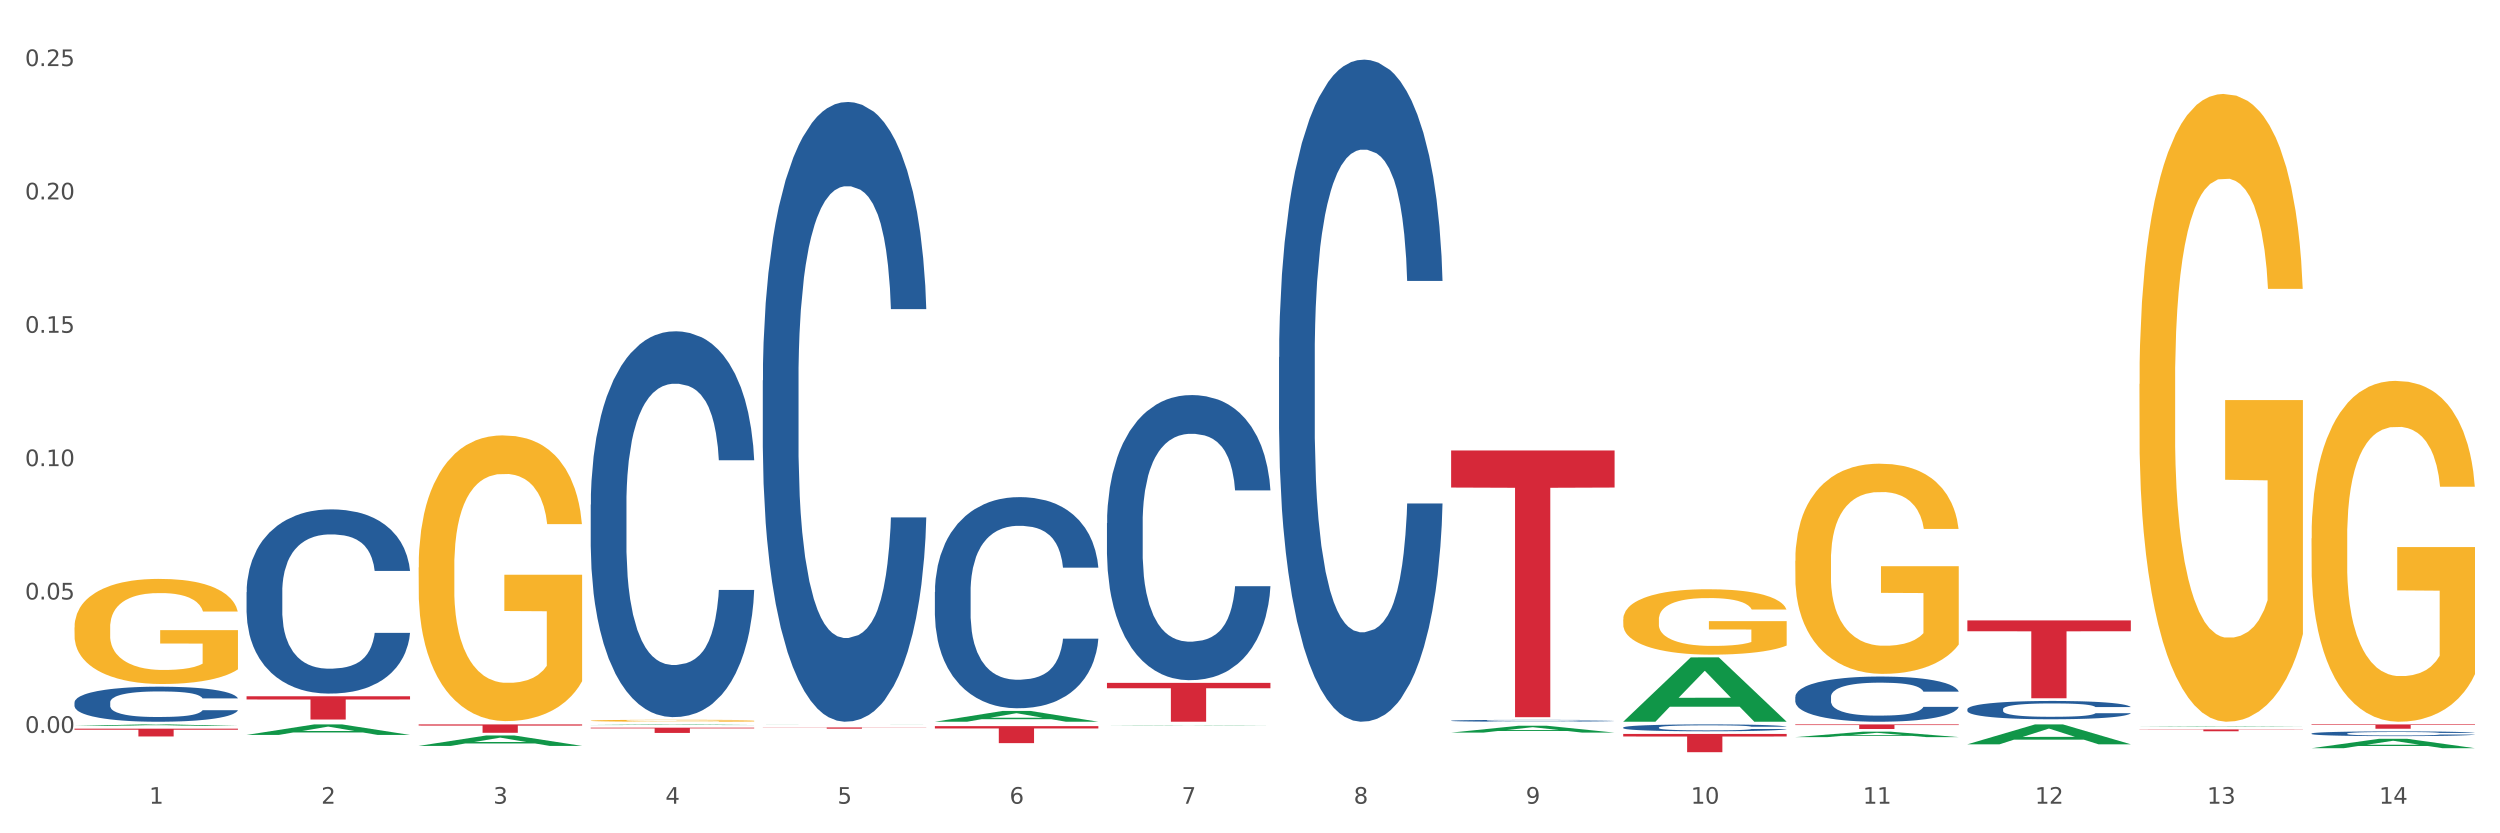 <?xml version="1.0" encoding="utf-8" standalone="no"?>
<!DOCTYPE svg PUBLIC "-//W3C//DTD SVG 1.1//EN"
  "http://www.w3.org/Graphics/SVG/1.1/DTD/svg11.dtd">
<svg xmlns:xlink="http://www.w3.org/1999/xlink" width="1080pt" height="360pt" viewBox="0 0 1080 360" xmlns="http://www.w3.org/2000/svg" version="1.1">
 <rect x="0" y="0" width="1080" height="360" fill="#333333" stroke="none"/>
 <defs>
  <style type="text/css">*{stroke-linejoin: round; stroke-linecap: butt}</style>
 </defs>
 <g id="figure_1">
  <g id="patch_1">
   <path d="M 0 360 
L 1080 360 
L 1080 0 
L 0 0 
z
" style="fill: #ffffff; stroke: #ffffff; stroke-linejoin: miter"/>
  </g>
  <g id="axes_1">
   <g id="matplotlib.axis_1">
    <g id="xtick_1">
     <g id="text_1">
      <!-- 1 -->
      <g style="fill: #4d4d4d" transform="translate(64.432 347.204) scale(0.096 -0.096)">
       <defs>
        <path id="DejaVuSans-31" d="M 794 531 
L 1825 531 
L 1825 4091 
L 703 3866 
L 703 4441 
L 1819 4666 
L 2450 4666 
L 2450 531 
L 3481 531 
L 3481 0 
L 794 0 
L 794 531 
z
" transform="scale(0.016)"/>
       </defs>
       <use xlink:href="#DejaVuSans-31"/>
      </g>
     </g>
    </g>
    <g id="xtick_2">
     <g id="text_2">
      <!-- 2 -->
      <g style="fill: #4d4d4d" transform="translate(138.771 347.204) scale(0.096 -0.096)">
       <defs>
        <path id="DejaVuSans-32" d="M 1228 531 
L 3431 531 
L 3431 0 
L 469 0 
L 469 531 
Q 828 903 1448 1529 
Q 2069 2156 2228 2338 
Q 2531 2678 2651 2914 
Q 2772 3150 2772 3378 
Q 2772 3750 2511 3984 
Q 2250 4219 1831 4219 
Q 1534 4219 1204 4116 
Q 875 4013 500 3803 
L 500 4441 
Q 881 4594 1212 4672 
Q 1544 4750 1819 4750 
Q 2544 4750 2975 4387 
Q 3406 4025 3406 3419 
Q 3406 3131 3298 2873 
Q 3191 2616 2906 2266 
Q 2828 2175 2409 1742 
Q 1991 1309 1228 531 
z
" transform="scale(0.016)"/>
       </defs>
       <use xlink:href="#DejaVuSans-32"/>
      </g>
     </g>
    </g>
    <g id="xtick_3">
     <g id="text_3">
      <!-- 3 -->
      <g style="fill: #4d4d4d" transform="translate(213.109 347.204) scale(0.096 -0.096)">
       <defs>
        <path id="DejaVuSans-33" d="M 2597 2516 
Q 3050 2419 3304 2112 
Q 3559 1806 3559 1356 
Q 3559 666 3084 287 
Q 2609 -91 1734 -91 
Q 1441 -91 1130 -33 
Q 819 25 488 141 
L 488 750 
Q 750 597 1062 519 
Q 1375 441 1716 441 
Q 2309 441 2620 675 
Q 2931 909 2931 1356 
Q 2931 1769 2642 2001 
Q 2353 2234 1838 2234 
L 1294 2234 
L 1294 2753 
L 1863 2753 
Q 2328 2753 2575 2939 
Q 2822 3125 2822 3475 
Q 2822 3834 2567 4026 
Q 2313 4219 1838 4219 
Q 1578 4219 1281 4162 
Q 984 4106 628 3988 
L 628 4550 
Q 988 4650 1302 4700 
Q 1616 4750 1894 4750 
Q 2613 4750 3031 4423 
Q 3450 4097 3450 3541 
Q 3450 3153 3228 2886 
Q 3006 2619 2597 2516 
z
" transform="scale(0.016)"/>
       </defs>
       <use xlink:href="#DejaVuSans-33"/>
      </g>
     </g>
    </g>
    <g id="xtick_4">
     <g id="text_4">
      <!-- 4 -->
      <g style="fill: #4d4d4d" transform="translate(287.448 347.204) scale(0.096 -0.096)">
       <defs>
        <path id="DejaVuSans-34" d="M 2419 4116 
L 825 1625 
L 2419 1625 
L 2419 4116 
z
M 2253 4666 
L 3047 4666 
L 3047 1625 
L 3713 1625 
L 3713 1100 
L 3047 1100 
L 3047 0 
L 2419 0 
L 2419 1100 
L 313 1100 
L 313 1709 
L 2253 4666 
z
" transform="scale(0.016)"/>
       </defs>
       <use xlink:href="#DejaVuSans-34"/>
      </g>
     </g>
    </g>
    <g id="xtick_5">
     <g id="text_5">
      <!-- 5 -->
      <g style="fill: #4d4d4d" transform="translate(361.787 347.204) scale(0.096 -0.096)">
       <defs>
        <path id="DejaVuSans-35" d="M 691 4666 
L 3169 4666 
L 3169 4134 
L 1269 4134 
L 1269 2991 
Q 1406 3038 1543 3061 
Q 1681 3084 1819 3084 
Q 2600 3084 3056 2656 
Q 3513 2228 3513 1497 
Q 3513 744 3044 326 
Q 2575 -91 1722 -91 
Q 1428 -91 1123 -41 
Q 819 9 494 109 
L 494 744 
Q 775 591 1075 516 
Q 1375 441 1709 441 
Q 2250 441 2565 725 
Q 2881 1009 2881 1497 
Q 2881 1984 2565 2268 
Q 2250 2553 1709 2553 
Q 1456 2553 1204 2497 
Q 953 2441 691 2322 
L 691 4666 
z
" transform="scale(0.016)"/>
       </defs>
       <use xlink:href="#DejaVuSans-35"/>
      </g>
     </g>
    </g>
    <g id="xtick_6">
     <g id="text_6">
      <!-- 6 -->
      <g style="fill: #4d4d4d" transform="translate(436.125 347.204) scale(0.096 -0.096)">
       <defs>
        <path id="DejaVuSans-36" d="M 2113 2584 
Q 1688 2584 1439 2293 
Q 1191 2003 1191 1497 
Q 1191 994 1439 701 
Q 1688 409 2113 409 
Q 2538 409 2786 701 
Q 3034 994 3034 1497 
Q 3034 2003 2786 2293 
Q 2538 2584 2113 2584 
z
M 3366 4563 
L 3366 3988 
Q 3128 4100 2886 4159 
Q 2644 4219 2406 4219 
Q 1781 4219 1451 3797 
Q 1122 3375 1075 2522 
Q 1259 2794 1537 2939 
Q 1816 3084 2150 3084 
Q 2853 3084 3261 2657 
Q 3669 2231 3669 1497 
Q 3669 778 3244 343 
Q 2819 -91 2113 -91 
Q 1303 -91 875 529 
Q 447 1150 447 2328 
Q 447 3434 972 4092 
Q 1497 4750 2381 4750 
Q 2619 4750 2861 4703 
Q 3103 4656 3366 4563 
z
" transform="scale(0.016)"/>
       </defs>
       <use xlink:href="#DejaVuSans-36"/>
      </g>
     </g>
    </g>
    <g id="xtick_7">
     <g id="text_7">
      <!-- 7 -->
      <g style="fill: #4d4d4d" transform="translate(510.464 347.204) scale(0.096 -0.096)">
       <defs>
        <path id="DejaVuSans-37" d="M 525 4666 
L 3525 4666 
L 3525 4397 
L 1831 0 
L 1172 0 
L 2766 4134 
L 525 4134 
L 525 4666 
z
" transform="scale(0.016)"/>
       </defs>
       <use xlink:href="#DejaVuSans-37"/>
      </g>
     </g>
    </g>
    <g id="xtick_8">
     <g id="text_8">
      <!-- 8 -->
      <g style="fill: #4d4d4d" transform="translate(584.803 347.204) scale(0.096 -0.096)">
       <defs>
        <path id="DejaVuSans-38" d="M 2034 2216 
Q 1584 2216 1326 1975 
Q 1069 1734 1069 1313 
Q 1069 891 1326 650 
Q 1584 409 2034 409 
Q 2484 409 2743 651 
Q 3003 894 3003 1313 
Q 3003 1734 2745 1975 
Q 2488 2216 2034 2216 
z
M 1403 2484 
Q 997 2584 770 2862 
Q 544 3141 544 3541 
Q 544 4100 942 4425 
Q 1341 4750 2034 4750 
Q 2731 4750 3128 4425 
Q 3525 4100 3525 3541 
Q 3525 3141 3298 2862 
Q 3072 2584 2669 2484 
Q 3125 2378 3379 2068 
Q 3634 1759 3634 1313 
Q 3634 634 3220 271 
Q 2806 -91 2034 -91 
Q 1263 -91 848 271 
Q 434 634 434 1313 
Q 434 1759 690 2068 
Q 947 2378 1403 2484 
z
M 1172 3481 
Q 1172 3119 1398 2916 
Q 1625 2713 2034 2713 
Q 2441 2713 2670 2916 
Q 2900 3119 2900 3481 
Q 2900 3844 2670 4047 
Q 2441 4250 2034 4250 
Q 1625 4250 1398 4047 
Q 1172 3844 1172 3481 
z
" transform="scale(0.016)"/>
       </defs>
       <use xlink:href="#DejaVuSans-38"/>
      </g>
     </g>
    </g>
    <g id="xtick_9">
     <g id="text_9">
      <!-- 9 -->
      <g style="fill: #4d4d4d" transform="translate(659.142 347.204) scale(0.096 -0.096)">
       <defs>
        <path id="DejaVuSans-39" d="M 703 97 
L 703 672 
Q 941 559 1184 500 
Q 1428 441 1663 441 
Q 2288 441 2617 861 
Q 2947 1281 2994 2138 
Q 2813 1869 2534 1725 
Q 2256 1581 1919 1581 
Q 1219 1581 811 2004 
Q 403 2428 403 3163 
Q 403 3881 828 4315 
Q 1253 4750 1959 4750 
Q 2769 4750 3195 4129 
Q 3622 3509 3622 2328 
Q 3622 1225 3098 567 
Q 2575 -91 1691 -91 
Q 1453 -91 1209 -44 
Q 966 3 703 97 
z
M 1959 2075 
Q 2384 2075 2632 2365 
Q 2881 2656 2881 3163 
Q 2881 3666 2632 3958 
Q 2384 4250 1959 4250 
Q 1534 4250 1286 3958 
Q 1038 3666 1038 3163 
Q 1038 2656 1286 2365 
Q 1534 2075 1959 2075 
z
" transform="scale(0.016)"/>
       </defs>
       <use xlink:href="#DejaVuSans-39"/>
      </g>
     </g>
    </g>
    <g id="xtick_10">
     <g id="text_10">
      <!-- 10 -->
      <g style="fill: #4d4d4d" transform="translate(730.426 347.204) scale(0.096 -0.096)">
       <defs>
        <path id="DejaVuSans-30" d="M 2034 4250 
Q 1547 4250 1301 3770 
Q 1056 3291 1056 2328 
Q 1056 1369 1301 889 
Q 1547 409 2034 409 
Q 2525 409 2770 889 
Q 3016 1369 3016 2328 
Q 3016 3291 2770 3770 
Q 2525 4250 2034 4250 
z
M 2034 4750 
Q 2819 4750 3233 4129 
Q 3647 3509 3647 2328 
Q 3647 1150 3233 529 
Q 2819 -91 2034 -91 
Q 1250 -91 836 529 
Q 422 1150 422 2328 
Q 422 3509 836 4129 
Q 1250 4750 2034 4750 
z
" transform="scale(0.016)"/>
       </defs>
       <use xlink:href="#DejaVuSans-31"/>
       <use xlink:href="#DejaVuSans-30" transform="translate(63.623 0)"/>
      </g>
     </g>
    </g>
    <g id="xtick_11">
     <g id="text_11">
      <!-- 11 -->
      <g style="fill: #4d4d4d" transform="translate(804.765 347.204) scale(0.096 -0.096)">
       <use xlink:href="#DejaVuSans-31"/>
       <use xlink:href="#DejaVuSans-31" transform="translate(63.623 0)"/>
      </g>
     </g>
    </g>
    <g id="xtick_12">
     <g id="text_12">
      <!-- 12 -->
      <g style="fill: #4d4d4d" transform="translate(879.104 347.204) scale(0.096 -0.096)">
       <use xlink:href="#DejaVuSans-31"/>
       <use xlink:href="#DejaVuSans-32" transform="translate(63.623 0)"/>
      </g>
     </g>
    </g>
    <g id="xtick_13">
     <g id="text_13">
      <!-- 13 -->
      <g style="fill: #4d4d4d" transform="translate(953.442 347.204) scale(0.096 -0.096)">
       <use xlink:href="#DejaVuSans-31"/>
       <use xlink:href="#DejaVuSans-33" transform="translate(63.623 0)"/>
      </g>
     </g>
    </g>
    <g id="xtick_14">
     <g id="text_14">
      <!-- 14 -->
      <g style="fill: #4d4d4d" transform="translate(1027.781 347.204) scale(0.096 -0.096)">
       <use xlink:href="#DejaVuSans-31"/>
       <use xlink:href="#DejaVuSans-34" transform="translate(63.623 0)"/>
      </g>
     </g>
    </g>
    <g id="xtick_15"/>
    <g id="xtick_16"/>
    <g id="xtick_17"/>
    <g id="xtick_18"/>
    <g id="xtick_19"/>
    <g id="xtick_20"/>
    <g id="xtick_21"/>
    <g id="xtick_22"/>
    <g id="xtick_23"/>
    <g id="xtick_24"/>
    <g id="xtick_25"/>
    <g id="xtick_26"/>
    <g id="xtick_27"/>
   </g>
   <g id="matplotlib.axis_2">
    <g id="ytick_1">
     <g id="text_15">
      <!-- 0.00 -->
      <g style="fill: #4d4d4d" transform="translate(10.8 316.588) scale(0.096 -0.096)">
       <defs>
        <path id="DejaVuSans-2e" d="M 684 794 
L 1344 794 
L 1344 0 
L 684 0 
L 684 794 
z
" transform="scale(0.016)"/>
       </defs>
       <use xlink:href="#DejaVuSans-30"/>
       <use xlink:href="#DejaVuSans-2e" transform="translate(63.623 0)"/>
       <use xlink:href="#DejaVuSans-30" transform="translate(95.41 0)"/>
       <use xlink:href="#DejaVuSans-30" transform="translate(159.033 0)"/>
      </g>
     </g>
    </g>
    <g id="ytick_2">
     <g id="text_16">
      <!-- 0.05 -->
      <g style="fill: #4d4d4d" transform="translate(10.8 258.979) scale(0.096 -0.096)">
       <use xlink:href="#DejaVuSans-30"/>
       <use xlink:href="#DejaVuSans-2e" transform="translate(63.623 0)"/>
       <use xlink:href="#DejaVuSans-30" transform="translate(95.41 0)"/>
       <use xlink:href="#DejaVuSans-35" transform="translate(159.033 0)"/>
      </g>
     </g>
    </g>
    <g id="ytick_3">
     <g id="text_17">
      <!-- 0.10 -->
      <g style="fill: #4d4d4d" transform="translate(10.8 201.371) scale(0.096 -0.096)">
       <use xlink:href="#DejaVuSans-30"/>
       <use xlink:href="#DejaVuSans-2e" transform="translate(63.623 0)"/>
       <use xlink:href="#DejaVuSans-31" transform="translate(95.41 0)"/>
       <use xlink:href="#DejaVuSans-30" transform="translate(159.033 0)"/>
      </g>
     </g>
    </g>
    <g id="ytick_4">
     <g id="text_18">
      <!-- 0.15 -->
      <g style="fill: #4d4d4d" transform="translate(10.8 143.762) scale(0.096 -0.096)">
       <use xlink:href="#DejaVuSans-30"/>
       <use xlink:href="#DejaVuSans-2e" transform="translate(63.623 0)"/>
       <use xlink:href="#DejaVuSans-31" transform="translate(95.41 0)"/>
       <use xlink:href="#DejaVuSans-35" transform="translate(159.033 0)"/>
      </g>
     </g>
    </g>
    <g id="ytick_5">
     <g id="text_19">
      <!-- 0.20 -->
      <g style="fill: #4d4d4d" transform="translate(10.8 86.153) scale(0.096 -0.096)">
       <use xlink:href="#DejaVuSans-30"/>
       <use xlink:href="#DejaVuSans-2e" transform="translate(63.623 0)"/>
       <use xlink:href="#DejaVuSans-32" transform="translate(95.41 0)"/>
       <use xlink:href="#DejaVuSans-30" transform="translate(159.033 0)"/>
      </g>
     </g>
    </g>
    <g id="ytick_6">
     <g id="text_20">
      <!-- 0.25 -->
      <g style="fill: #4d4d4d" transform="translate(10.8 28.545) scale(0.096 -0.096)">
       <use xlink:href="#DejaVuSans-30"/>
       <use xlink:href="#DejaVuSans-2e" transform="translate(63.623 0)"/>
       <use xlink:href="#DejaVuSans-32" transform="translate(95.41 0)"/>
       <use xlink:href="#DejaVuSans-35" transform="translate(159.033 0)"/>
      </g>
     </g>
    </g>
    <g id="ytick_7"/>
    <g id="ytick_8"/>
    <g id="ytick_9"/>
    <g id="ytick_10"/>
    <g id="ytick_11"/>
   </g>
   <g id="PolyCollection_1">
    <path d="M 32.175 313.629 
L 32.248 313.629 
L 61.37 312.941 
L 73.456 312.941 
L 102.797 313.631 
L 88.818 313.631 
L 82.484 313.47 
L 52.415 313.47 
L 52.197 313.473 
L 46.081 313.631 
L 32.175 313.631 
L 32.175 313.629 
L 56.201 313.374 
L 78.698 313.373 
L 67.559 313.088 
L 67.413 313.086 
L 67.267 313.088 
L 56.128 313.373 
L 56.201 313.374 
L 32.175 313.629 
z
" clip-path="url(#p5714778a88)" style="fill: #109648"/>
    <path d="M 998.578 312.941 
L 1069.2 312.941 
L 1069.2 313.199 
L 1041.42 313.201 
L 1041.42 314.803 
L 1026.191 314.803 
L 1026.191 313.201 
L 998.578 313.199 
L 998.578 312.942 
L 998.578 312.941 
z
" clip-path="url(#p5714778a88)" style="fill: #d62839"/>
    <path d="M 924.24 315.087 
L 994.861 315.087 
L 994.861 315.202 
L 967.081 315.203 
L 967.081 315.916 
L 951.852 315.916 
L 951.852 315.203 
L 924.24 315.202 
L 924.24 315.088 
L 924.24 315.087 
z
" clip-path="url(#p5714778a88)" style="fill: #d62839"/>
    <path d="M 849.901 268.021 
L 920.523 268.021 
L 920.523 272.696 
L 892.742 272.728 
L 892.742 301.664 
L 877.514 301.664 
L 877.514 272.728 
L 849.901 272.696 
L 849.901 268.053 
L 849.901 268.021 
z
" clip-path="url(#p5714778a88)" style="fill: #d62839"/>
    <path d="M 775.562 312.941 
L 846.184 312.941 
L 846.184 313.218 
L 818.404 313.22 
L 818.404 314.938 
L 803.175 314.938 
L 803.175 313.22 
L 775.562 313.218 
L 775.562 312.942 
L 775.562 312.941 
z
" clip-path="url(#p5714778a88)" style="fill: #d62839"/>
    <path d="M 701.223 317.071 
L 771.845 317.071 
L 771.845 318.166 
L 744.065 318.174 
L 744.065 324.95 
L 728.836 324.95 
L 728.836 318.174 
L 701.223 318.166 
L 701.223 317.079 
L 701.223 317.071 
z
" clip-path="url(#p5714778a88)" style="fill: #d62839"/>
    <path d="M 626.885 194.608 
L 697.506 194.608 
L 697.506 210.621 
L 669.726 210.729 
L 669.726 309.836 
L 654.497 309.836 
L 654.497 210.729 
L 626.885 210.621 
L 626.885 194.716 
L 626.885 194.608 
z
" clip-path="url(#p5714778a88)" style="fill: #d62839"/>
    <path d="M 478.207 294.992 
L 548.829 294.992 
L 548.829 297.326 
L 521.049 297.342 
L 521.049 311.792 
L 505.82 311.792 
L 505.82 297.342 
L 478.207 297.326 
L 478.207 295.008 
L 478.207 294.992 
z
" clip-path="url(#p5714778a88)" style="fill: #d62839"/>
    <path d="M 403.869 313.681 
L 474.49 313.681 
L 474.49 314.702 
L 446.71 314.709 
L 446.71 321.024 
L 431.481 321.024 
L 431.481 314.709 
L 403.869 314.702 
L 403.869 313.688 
L 403.869 313.681 
z
" clip-path="url(#p5714778a88)" style="fill: #d62839"/>
    <path d="M 329.53 314.25 
L 400.152 314.25 
L 400.152 314.325 
L 372.371 314.326 
L 372.371 314.791 
L 357.143 314.791 
L 357.143 314.326 
L 329.53 314.325 
L 329.53 314.25 
L 329.53 314.25 
z
" clip-path="url(#p5714778a88)" style="fill: #d62839"/>
    <path d="M 255.191 314.364 
L 325.813 314.364 
L 325.813 314.68 
L 298.033 314.682 
L 298.033 316.641 
L 282.804 316.641 
L 282.804 314.682 
L 255.191 314.68 
L 255.191 314.366 
L 255.191 314.364 
z
" clip-path="url(#p5714778a88)" style="fill: #d62839"/>
    <path d="M 180.852 312.941 
L 251.474 312.941 
L 251.474 313.444 
L 223.694 313.448 
L 223.694 316.566 
L 208.465 316.566 
L 208.465 313.448 
L 180.852 313.444 
L 180.852 312.944 
L 180.852 312.941 
z
" clip-path="url(#p5714778a88)" style="fill: #d62839"/>
    <path d="M 106.514 300.783 
L 177.135 300.783 
L 177.135 302.183 
L 149.355 302.192 
L 149.355 310.851 
L 134.126 310.851 
L 134.126 302.192 
L 106.514 302.183 
L 106.514 300.793 
L 106.514 300.783 
z
" clip-path="url(#p5714778a88)" style="fill: #d62839"/>
    <path d="M 32.175 314.779 
L 102.797 314.779 
L 102.797 315.247 
L 75.017 315.25 
L 75.017 318.143 
L 59.788 318.143 
L 59.788 315.25 
L 32.175 315.247 
L 32.175 314.783 
L 32.175 314.779 
z
" clip-path="url(#p5714778a88)" style="fill: #d62839"/>
    <path d="M 32.175 303.451 
L 32.258 303.437 
L 32.258 303.05 
L 32.509 302.524 
L 33.427 301.556 
L 34.596 300.823 
L 36.599 299.965 
L 37.684 299.605 
L 39.104 299.204 
L 42.025 298.554 
L 45.364 298.001 
L 47.702 297.696 
L 49.455 297.503 
L 53.378 297.157 
L 55.632 297.005 
L 57.969 296.88 
L 59.973 296.797 
L 63.312 296.7 
L 65.983 296.659 
L 69.072 296.645 
L 71.66 296.659 
L 75.082 296.714 
L 80.091 296.88 
L 82.011 296.977 
L 84.599 297.143 
L 87.27 297.364 
L 89.44 297.586 
L 91.945 297.904 
L 94.533 298.319 
L 97.037 298.845 
L 98.79 299.329 
L 100.209 299.84 
L 101.461 300.463 
L 102.379 301.141 
L 102.797 301.708 
L 87.52 301.708 
L 87.103 301.196 
L 86.268 300.643 
L 85.434 300.269 
L 84.515 299.965 
L 83.096 299.619 
L 81.844 299.398 
L 79.757 299.135 
L 77.837 298.969 
L 76.251 298.872 
L 74.331 298.789 
L 70.241 298.706 
L 67.319 298.706 
L 65.482 298.734 
L 63.229 298.803 
L 61.309 298.9 
L 59.055 299.066 
L 57.302 299.246 
L 55.549 299.481 
L 54.547 299.647 
L 53.044 299.951 
L 52.043 300.2 
L 50.707 300.629 
L 49.956 300.933 
L 48.62 301.722 
L 48.036 302.303 
L 47.785 302.704 
L 47.618 303.146 
L 47.618 305.304 
L 48.119 306.273 
L 48.537 306.688 
L 49.204 307.158 
L 50.457 307.767 
L 52.293 308.361 
L 54.213 308.79 
L 55.799 309.053 
L 57.302 309.247 
L 58.804 309.399 
L 60.641 309.537 
L 62.143 309.62 
L 64.397 309.703 
L 67.069 309.745 
L 69.155 309.745 
L 73.413 309.675 
L 75.333 309.606 
L 77.169 309.509 
L 79.173 309.357 
L 80.759 309.191 
L 81.677 309.067 
L 83.18 308.804 
L 84.348 308.527 
L 85.35 308.209 
L 86.018 307.933 
L 86.769 307.518 
L 87.353 307.047 
L 87.52 306.798 
L 102.797 306.798 
L 102.463 307.296 
L 101.879 307.78 
L 100.71 308.43 
L 99.792 308.804 
L 98.372 309.26 
L 96.87 309.648 
L 94.783 310.077 
L 92.863 310.395 
L 90.86 310.671 
L 88.689 310.92 
L 84.766 311.266 
L 83.347 311.363 
L 80.341 311.529 
L 78.004 311.626 
L 74.581 311.723 
L 71.075 311.778 
L 67.402 311.792 
L 64.147 311.764 
L 60.557 311.681 
L 58.303 311.598 
L 55.799 311.474 
L 52.877 311.28 
L 50.123 311.045 
L 47.535 310.768 
L 45.114 310.45 
L 42.86 310.09 
L 39.938 309.496 
L 37.768 308.915 
L 36.182 308.375 
L 35.097 307.919 
L 34.011 307.338 
L 33.427 306.937 
L 32.509 305.968 
L 32.175 305.069 
L 32.175 303.451 
z
" clip-path="url(#p5714778a88)" style="fill: #255c99"/>
    <path d="M 106.514 255.807 
L 106.597 255.735 
L 106.597 253.7 
L 106.848 250.938 
L 107.766 245.85 
L 108.935 241.998 
L 110.938 237.492 
L 112.023 235.602 
L 113.442 233.494 
L 116.364 230.078 
L 119.703 227.171 
L 122.04 225.572 
L 123.794 224.554 
L 127.717 222.737 
L 129.971 221.938 
L 132.308 221.283 
L 134.312 220.847 
L 137.651 220.339 
L 140.322 220.121 
L 143.411 220.048 
L 145.998 220.121 
L 149.421 220.411 
L 154.43 221.283 
L 156.35 221.792 
L 158.937 222.664 
L 161.609 223.827 
L 163.779 224.99 
L 166.283 226.662 
L 168.871 228.842 
L 171.376 231.604 
L 173.129 234.148 
L 174.548 236.837 
L 175.8 240.108 
L 176.718 243.67 
L 177.135 246.65 
L 161.859 246.65 
L 161.442 243.96 
L 160.607 241.053 
L 159.772 239.091 
L 158.854 237.492 
L 157.435 235.675 
L 156.183 234.512 
L 154.096 233.131 
L 152.176 232.258 
L 150.59 231.75 
L 148.67 231.314 
L 144.579 230.878 
L 141.658 230.878 
L 139.821 231.023 
L 137.567 231.386 
L 135.647 231.895 
L 133.393 232.767 
L 131.64 233.712 
L 129.887 234.948 
L 128.886 235.82 
L 127.383 237.419 
L 126.381 238.727 
L 125.046 240.98 
L 124.294 242.579 
L 122.959 246.722 
L 122.374 249.775 
L 122.124 251.883 
L 121.957 254.208 
L 121.957 265.547 
L 122.458 270.635 
L 122.875 272.815 
L 123.543 275.286 
L 124.795 278.484 
L 126.632 281.61 
L 128.552 283.863 
L 130.138 285.244 
L 131.64 286.261 
L 133.143 287.061 
L 134.979 287.788 
L 136.482 288.224 
L 138.736 288.66 
L 141.407 288.878 
L 143.494 288.878 
L 147.751 288.514 
L 149.671 288.151 
L 151.508 287.642 
L 153.511 286.843 
L 155.097 285.971 
L 156.016 285.316 
L 157.518 283.935 
L 158.687 282.482 
L 159.689 280.81 
L 160.357 279.356 
L 161.108 277.176 
L 161.692 274.705 
L 161.859 273.397 
L 177.135 273.397 
L 176.802 276.013 
L 176.217 278.557 
L 175.049 281.973 
L 174.13 283.935 
L 172.711 286.334 
L 171.209 288.369 
L 169.122 290.622 
L 167.202 292.294 
L 165.198 293.748 
L 163.028 295.056 
L 159.104 296.873 
L 157.685 297.382 
L 154.68 298.254 
L 152.343 298.763 
L 148.92 299.271 
L 145.414 299.562 
L 141.741 299.635 
L 138.486 299.489 
L 134.896 299.053 
L 132.642 298.617 
L 130.138 297.963 
L 127.216 296.946 
L 124.461 295.71 
L 121.874 294.256 
L 119.453 292.585 
L 117.199 290.695 
L 114.277 287.57 
L 112.107 284.517 
L 110.521 281.682 
L 109.435 279.284 
L 108.35 276.231 
L 107.766 274.123 
L 106.848 269.036 
L 106.514 264.311 
L 106.514 255.807 
z
" clip-path="url(#p5714778a88)" style="fill: #255c99"/>
    <path d="M 255.191 218.009 
L 255.275 217.857 
L 255.275 213.594 
L 255.525 207.81 
L 256.443 197.154 
L 257.612 189.086 
L 259.615 179.648 
L 260.701 175.69 
L 262.12 171.276 
L 265.041 164.121 
L 268.381 158.032 
L 270.718 154.683 
L 272.471 152.552 
L 276.394 148.746 
L 278.648 147.072 
L 280.986 145.702 
L 282.989 144.788 
L 286.328 143.723 
L 288.999 143.266 
L 292.088 143.114 
L 294.676 143.266 
L 298.098 143.875 
L 303.107 145.702 
L 305.027 146.767 
L 307.615 148.594 
L 310.286 151.03 
L 312.457 153.465 
L 314.961 156.967 
L 317.549 161.533 
L 320.053 167.318 
L 321.806 172.646 
L 323.225 178.278 
L 324.477 185.128 
L 325.396 192.587 
L 325.813 198.829 
L 310.537 198.829 
L 310.119 193.196 
L 309.284 187.107 
L 308.45 182.997 
L 307.531 179.648 
L 306.112 175.842 
L 304.86 173.407 
L 302.773 170.515 
L 300.853 168.688 
L 299.267 167.622 
L 297.347 166.709 
L 293.257 165.796 
L 290.335 165.796 
L 288.499 166.1 
L 286.245 166.861 
L 284.325 167.927 
L 282.071 169.753 
L 280.318 171.732 
L 278.565 174.32 
L 277.563 176.147 
L 276.06 179.496 
L 275.059 182.236 
L 273.723 186.955 
L 272.972 190.304 
L 271.636 198.981 
L 271.052 205.374 
L 270.801 209.789 
L 270.634 214.66 
L 270.634 238.407 
L 271.135 249.063 
L 271.553 253.63 
L 272.22 258.806 
L 273.473 265.503 
L 275.309 272.049 
L 277.229 276.768 
L 278.815 279.66 
L 280.318 281.792 
L 281.82 283.466 
L 283.657 284.988 
L 285.159 285.902 
L 287.413 286.815 
L 290.085 287.272 
L 292.172 287.272 
L 296.429 286.511 
L 298.349 285.749 
L 300.185 284.684 
L 302.189 283.009 
L 303.775 281.183 
L 304.693 279.813 
L 306.196 276.92 
L 307.364 273.876 
L 308.366 270.375 
L 309.034 267.33 
L 309.785 262.763 
L 310.37 257.588 
L 310.537 254.848 
L 325.813 254.848 
L 325.479 260.328 
L 324.895 265.656 
L 323.726 272.81 
L 322.808 276.92 
L 321.389 281.944 
L 319.886 286.206 
L 317.799 290.925 
L 315.879 294.426 
L 313.876 297.471 
L 311.705 300.211 
L 307.782 304.017 
L 306.363 305.082 
L 303.358 306.909 
L 301.02 307.974 
L 297.598 309.04 
L 294.092 309.649 
L 290.419 309.801 
L 287.163 309.497 
L 283.573 308.583 
L 281.32 307.67 
L 278.815 306.3 
L 275.893 304.169 
L 273.139 301.581 
L 270.551 298.536 
L 268.13 295.035 
L 265.876 291.077 
L 262.955 284.532 
L 260.784 278.138 
L 259.198 272.201 
L 258.113 267.178 
L 257.028 260.784 
L 256.443 256.37 
L 255.525 245.714 
L 255.191 235.819 
L 255.191 218.009 
z
" clip-path="url(#p5714778a88)" style="fill: #255c99"/>
    <path d="M 329.53 164.351 
L 329.613 164.106 
L 329.613 157.26 
L 329.864 147.968 
L 330.782 130.852 
L 331.951 117.893 
L 333.954 102.733 
L 335.039 96.376 
L 336.458 89.285 
L 339.38 77.793 
L 342.719 68.013 
L 345.057 62.633 
L 346.81 59.21 
L 350.733 53.097 
L 352.987 50.408 
L 355.324 48.207 
L 357.328 46.74 
L 360.667 45.028 
L 363.338 44.295 
L 366.427 44.05 
L 369.015 44.295 
L 372.437 45.273 
L 377.446 48.207 
L 379.366 49.919 
L 381.954 52.853 
L 384.625 56.765 
L 386.795 60.677 
L 389.3 66.301 
L 391.887 73.636 
L 394.392 82.928 
L 396.145 91.486 
L 397.564 100.533 
L 398.816 111.536 
L 399.734 123.517 
L 400.152 133.542 
L 384.875 133.542 
L 384.458 124.495 
L 383.623 114.715 
L 382.788 108.113 
L 381.87 102.733 
L 380.451 96.621 
L 379.199 92.708 
L 377.112 88.063 
L 375.192 85.128 
L 373.606 83.417 
L 371.686 81.95 
L 367.595 80.483 
L 364.674 80.483 
L 362.837 80.972 
L 360.583 82.194 
L 358.663 83.906 
L 356.41 86.84 
L 354.656 90.019 
L 352.903 94.175 
L 351.902 97.11 
L 350.399 102.489 
L 349.397 106.89 
L 348.062 114.47 
L 347.31 119.849 
L 345.975 133.786 
L 345.391 144.056 
L 345.14 151.147 
L 344.973 158.971 
L 344.973 197.115 
L 345.474 214.231 
L 345.891 221.567 
L 346.559 229.88 
L 347.811 240.639 
L 349.648 251.153 
L 351.568 258.733 
L 353.154 263.378 
L 354.656 266.801 
L 356.159 269.491 
L 357.996 271.936 
L 359.498 273.403 
L 361.752 274.87 
L 364.423 275.604 
L 366.51 275.604 
L 370.768 274.381 
L 372.688 273.159 
L 374.524 271.447 
L 376.528 268.758 
L 378.114 265.823 
L 379.032 263.623 
L 380.534 258.977 
L 381.703 254.087 
L 382.705 248.463 
L 383.373 243.573 
L 384.124 236.237 
L 384.708 227.924 
L 384.875 223.523 
L 400.152 223.523 
L 399.818 232.325 
L 399.233 240.883 
L 398.065 252.375 
L 397.146 258.977 
L 395.727 267.046 
L 394.225 273.892 
L 392.138 281.472 
L 390.218 287.096 
L 388.214 291.986 
L 386.044 296.387 
L 382.121 302.5 
L 380.701 304.212 
L 377.696 307.146 
L 375.359 308.858 
L 371.936 310.569 
L 368.43 311.547 
L 364.757 311.792 
L 361.502 311.303 
L 357.912 309.836 
L 355.658 308.369 
L 353.154 306.168 
L 350.232 302.745 
L 347.477 298.588 
L 344.89 293.698 
L 342.469 288.074 
L 340.215 281.717 
L 337.293 271.203 
L 335.123 260.933 
L 333.537 251.397 
L 332.452 243.328 
L 331.366 233.059 
L 330.782 225.968 
L 329.864 208.852 
L 329.53 192.959 
L 329.53 164.351 
z
" clip-path="url(#p5714778a88)" style="fill: #255c99"/>
    <path d="M 403.869 255.74 
L 403.952 255.657 
L 403.952 253.324 
L 404.202 250.158 
L 405.121 244.327 
L 406.289 239.911 
L 408.293 234.746 
L 409.378 232.58 
L 410.797 230.164 
L 413.719 226.249 
L 417.058 222.916 
L 419.395 221.084 
L 421.148 219.917 
L 425.072 217.835 
L 427.326 216.918 
L 429.663 216.168 
L 431.666 215.669 
L 435.006 215.085 
L 437.677 214.835 
L 440.766 214.752 
L 443.353 214.835 
L 446.776 215.169 
L 451.785 216.168 
L 453.704 216.752 
L 456.292 217.751 
L 458.964 219.084 
L 461.134 220.417 
L 463.638 222.333 
L 466.226 224.832 
L 468.73 227.998 
L 470.483 230.914 
L 471.903 233.996 
L 473.155 237.745 
L 474.073 241.827 
L 474.49 245.243 
L 459.214 245.243 
L 458.797 242.161 
L 457.962 238.828 
L 457.127 236.579 
L 456.209 234.746 
L 454.79 232.663 
L 453.538 231.331 
L 451.451 229.748 
L 449.531 228.748 
L 447.945 228.165 
L 446.025 227.665 
L 441.934 227.165 
L 439.012 227.165 
L 437.176 227.332 
L 434.922 227.748 
L 433.002 228.331 
L 430.748 229.331 
L 428.995 230.414 
L 427.242 231.83 
L 426.24 232.83 
L 424.738 234.663 
L 423.736 236.162 
L 422.401 238.745 
L 421.649 240.578 
L 420.314 245.326 
L 419.729 248.825 
L 419.479 251.241 
L 419.312 253.907 
L 419.312 266.903 
L 419.813 272.735 
L 420.23 275.234 
L 420.898 278.067 
L 422.15 281.732 
L 423.987 285.314 
L 425.907 287.897 
L 427.493 289.48 
L 428.995 290.646 
L 430.498 291.562 
L 432.334 292.396 
L 433.837 292.895 
L 436.091 293.395 
L 438.762 293.645 
L 440.849 293.645 
L 445.106 293.229 
L 447.026 292.812 
L 448.863 292.229 
L 450.866 291.313 
L 452.452 290.313 
L 453.371 289.563 
L 454.873 287.98 
L 456.042 286.314 
L 457.044 284.398 
L 457.711 282.732 
L 458.463 280.233 
L 459.047 277.4 
L 459.214 275.901 
L 474.49 275.901 
L 474.156 278.9 
L 473.572 281.815 
L 472.403 285.731 
L 471.485 287.98 
L 470.066 290.729 
L 468.563 293.062 
L 466.477 295.645 
L 464.557 297.561 
L 462.553 299.227 
L 460.383 300.726 
L 456.459 302.809 
L 455.04 303.392 
L 452.035 304.392 
L 449.698 304.975 
L 446.275 305.558 
L 442.769 305.892 
L 439.096 305.975 
L 435.84 305.808 
L 432.251 305.308 
L 429.997 304.809 
L 427.493 304.059 
L 424.571 302.892 
L 421.816 301.476 
L 419.228 299.81 
L 416.808 297.894 
L 414.554 295.728 
L 411.632 292.146 
L 409.462 288.647 
L 407.875 285.398 
L 406.79 282.648 
L 405.705 279.15 
L 405.121 276.734 
L 404.202 270.902 
L 403.869 265.487 
L 403.869 255.74 
z
" clip-path="url(#p5714778a88)" style="fill: #255c99"/>
    <path d="M 478.207 226.012 
L 478.291 225.899 
L 478.291 222.749 
L 478.541 218.475 
L 479.459 210.601 
L 480.628 204.639 
L 482.632 197.664 
L 483.717 194.74 
L 485.136 191.477 
L 488.058 186.19 
L 491.397 181.691 
L 493.734 179.216 
L 495.487 177.641 
L 499.41 174.829 
L 501.664 173.591 
L 504.002 172.579 
L 506.005 171.904 
L 509.344 171.117 
L 512.016 170.779 
L 515.104 170.667 
L 517.692 170.779 
L 521.115 171.229 
L 526.123 172.579 
L 528.043 173.366 
L 530.631 174.716 
L 533.302 176.516 
L 535.473 178.316 
L 537.977 180.903 
L 540.565 184.278 
L 543.069 188.553 
L 544.822 192.49 
L 546.241 196.652 
L 547.493 201.714 
L 548.412 207.226 
L 548.829 211.838 
L 533.553 211.838 
L 533.135 207.676 
L 532.301 203.176 
L 531.466 200.139 
L 530.548 197.664 
L 529.128 194.852 
L 527.876 193.052 
L 525.789 190.915 
L 523.869 189.565 
L 522.283 188.778 
L 520.363 188.103 
L 516.273 187.428 
L 513.351 187.428 
L 511.515 187.653 
L 509.261 188.215 
L 507.341 189.003 
L 505.087 190.352 
L 503.334 191.815 
L 501.581 193.727 
L 500.579 195.077 
L 499.077 197.552 
L 498.075 199.577 
L 496.739 203.064 
L 495.988 205.539 
L 494.652 211.95 
L 494.068 216.675 
L 493.818 219.937 
L 493.651 223.537 
L 493.651 241.085 
L 494.151 248.96 
L 494.569 252.334 
L 495.237 256.159 
L 496.489 261.109 
L 498.325 265.946 
L 500.245 269.433 
L 501.831 271.57 
L 503.334 273.145 
L 504.837 274.382 
L 506.673 275.507 
L 508.176 276.182 
L 510.429 276.857 
L 513.101 277.195 
L 515.188 277.195 
L 519.445 276.632 
L 521.365 276.07 
L 523.202 275.282 
L 525.205 274.045 
L 526.791 272.695 
L 527.709 271.683 
L 529.212 269.545 
L 530.381 267.295 
L 531.382 264.708 
L 532.05 262.458 
L 532.801 259.084 
L 533.386 255.259 
L 533.553 253.234 
L 548.829 253.234 
L 548.495 257.284 
L 547.911 261.221 
L 546.742 266.508 
L 545.824 269.545 
L 544.405 273.257 
L 542.902 276.407 
L 540.815 279.894 
L 538.895 282.482 
L 536.892 284.731 
L 534.721 286.756 
L 530.798 289.568 
L 529.379 290.356 
L 526.374 291.706 
L 524.036 292.493 
L 520.614 293.281 
L 517.108 293.731 
L 513.435 293.843 
L 510.179 293.618 
L 506.59 292.943 
L 504.336 292.268 
L 501.831 291.256 
L 498.91 289.681 
L 496.155 287.769 
L 493.567 285.519 
L 491.146 282.932 
L 488.892 280.007 
L 485.971 275.17 
L 483.8 270.445 
L 482.214 266.058 
L 481.129 262.346 
L 480.044 257.621 
L 479.459 254.359 
L 478.541 246.485 
L 478.207 239.173 
L 478.207 226.012 
z
" clip-path="url(#p5714778a88)" style="fill: #255c99"/>
    <path d="M 552.546 154.278 
L 552.629 154.017 
L 552.629 146.703 
L 552.88 136.777 
L 553.798 118.491 
L 554.967 104.647 
L 556.97 88.452 
L 558.055 81.66 
L 559.475 74.085 
L 562.396 61.807 
L 565.735 51.359 
L 568.073 45.612 
L 569.826 41.955 
L 573.749 35.425 
L 576.003 32.551 
L 578.34 30.2 
L 580.344 28.633 
L 583.683 26.804 
L 586.354 26.021 
L 589.443 25.759 
L 592.031 26.021 
L 595.453 27.066 
L 600.462 30.2 
L 602.382 32.029 
L 604.97 35.163 
L 607.641 39.343 
L 609.811 43.522 
L 612.316 49.53 
L 614.903 57.367 
L 617.408 67.293 
L 619.161 76.436 
L 620.58 86.101 
L 621.832 97.855 
L 622.75 110.655 
L 623.168 121.365 
L 607.891 121.365 
L 607.474 111.7 
L 606.639 101.251 
L 605.804 94.198 
L 604.886 88.452 
L 603.467 81.921 
L 602.215 77.742 
L 600.128 72.779 
L 598.208 69.644 
L 596.622 67.815 
L 594.702 66.248 
L 590.612 64.681 
L 587.69 64.681 
L 585.853 65.203 
L 583.6 66.509 
L 581.68 68.338 
L 579.426 71.472 
L 577.673 74.868 
L 575.92 79.309 
L 574.918 82.444 
L 573.415 88.19 
L 572.414 92.892 
L 571.078 100.99 
L 570.327 106.737 
L 568.991 121.626 
L 568.407 132.597 
L 568.156 140.172 
L 567.989 148.531 
L 567.989 189.281 
L 568.49 207.566 
L 568.908 215.403 
L 569.575 224.284 
L 570.827 235.778 
L 572.664 247.01 
L 574.584 255.108 
L 576.17 260.071 
L 577.673 263.728 
L 579.175 266.601 
L 581.012 269.213 
L 582.514 270.781 
L 584.768 272.348 
L 587.439 273.132 
L 589.526 273.132 
L 593.784 271.826 
L 595.704 270.52 
L 597.54 268.691 
L 599.544 265.818 
L 601.13 262.683 
L 602.048 260.332 
L 603.551 255.369 
L 604.719 250.145 
L 605.721 244.137 
L 606.389 238.912 
L 607.14 231.076 
L 607.724 222.194 
L 607.891 217.493 
L 623.168 217.493 
L 622.834 226.896 
L 622.249 236.039 
L 621.081 248.316 
L 620.163 255.369 
L 618.743 263.989 
L 617.241 271.303 
L 615.154 279.401 
L 613.234 285.409 
L 611.23 290.633 
L 609.06 295.335 
L 605.137 301.866 
L 603.718 303.694 
L 600.712 306.829 
L 598.375 308.657 
L 594.952 310.486 
L 591.446 311.531 
L 587.773 311.792 
L 584.518 311.269 
L 580.928 309.702 
L 578.674 308.135 
L 576.17 305.784 
L 573.248 302.127 
L 570.494 297.686 
L 567.906 292.462 
L 565.485 286.454 
L 563.231 279.662 
L 560.309 268.43 
L 558.139 257.459 
L 556.553 247.271 
L 555.468 238.651 
L 554.382 227.68 
L 553.798 220.105 
L 552.88 201.82 
L 552.546 184.84 
L 552.546 154.278 
z
" clip-path="url(#p5714778a88)" style="fill: #255c99"/>
    <path d="M 626.885 311.347 
L 626.968 311.347 
L 626.968 311.326 
L 627.219 311.298 
L 628.137 311.246 
L 629.306 311.207 
L 631.309 311.162 
L 632.394 311.143 
L 633.813 311.121 
L 636.735 311.087 
L 640.074 311.057 
L 642.411 311.041 
L 644.164 311.031 
L 648.088 311.012 
L 650.342 311.004 
L 652.679 310.997 
L 654.683 310.993 
L 658.022 310.988 
L 660.693 310.986 
L 663.782 310.985 
L 666.369 310.986 
L 669.792 310.989 
L 674.801 310.997 
L 676.721 311.003 
L 679.308 311.011 
L 681.98 311.023 
L 684.15 311.035 
L 686.654 311.052 
L 689.242 311.074 
L 691.747 311.102 
L 693.5 311.128 
L 694.919 311.155 
L 696.171 311.188 
L 697.089 311.224 
L 697.506 311.255 
L 682.23 311.255 
L 681.813 311.227 
L 680.978 311.198 
L 680.143 311.178 
L 679.225 311.162 
L 677.806 311.143 
L 676.554 311.131 
L 674.467 311.117 
L 672.547 311.109 
L 670.961 311.103 
L 669.041 311.099 
L 664.95 311.095 
L 662.029 311.095 
L 660.192 311.096 
L 657.938 311.1 
L 656.018 311.105 
L 653.764 311.114 
L 652.011 311.123 
L 650.258 311.136 
L 649.257 311.145 
L 647.754 311.161 
L 646.752 311.174 
L 645.417 311.197 
L 644.665 311.213 
L 643.33 311.255 
L 642.745 311.286 
L 642.495 311.308 
L 642.328 311.331 
L 642.328 311.446 
L 642.829 311.498 
L 643.246 311.52 
L 643.914 311.545 
L 645.166 311.577 
L 647.003 311.609 
L 648.923 311.632 
L 650.509 311.646 
L 652.011 311.656 
L 653.514 311.664 
L 655.35 311.672 
L 656.853 311.676 
L 659.107 311.681 
L 661.778 311.683 
L 663.865 311.683 
L 668.122 311.679 
L 670.042 311.675 
L 671.879 311.67 
L 673.882 311.662 
L 675.468 311.653 
L 676.387 311.647 
L 677.889 311.633 
L 679.058 311.618 
L 680.06 311.601 
L 680.728 311.586 
L 681.479 311.564 
L 682.063 311.539 
L 682.23 311.526 
L 697.506 311.526 
L 697.173 311.552 
L 696.588 311.578 
L 695.42 311.613 
L 694.501 311.633 
L 693.082 311.657 
L 691.58 311.678 
L 689.493 311.7 
L 687.573 311.717 
L 685.569 311.732 
L 683.399 311.745 
L 679.475 311.764 
L 678.056 311.769 
L 675.051 311.778 
L 672.714 311.783 
L 669.291 311.788 
L 665.785 311.791 
L 662.112 311.792 
L 658.856 311.79 
L 655.267 311.786 
L 653.013 311.781 
L 650.509 311.775 
L 647.587 311.765 
L 644.832 311.752 
L 642.244 311.737 
L 639.824 311.72 
L 637.57 311.701 
L 634.648 311.669 
L 632.478 311.639 
L 630.892 311.61 
L 629.806 311.585 
L 628.721 311.554 
L 628.137 311.533 
L 627.219 311.482 
L 626.885 311.434 
L 626.885 311.347 
z
" clip-path="url(#p5714778a88)" style="fill: #255c99"/>
    <path d="M 701.223 314.28 
L 701.307 314.278 
L 701.307 314.201 
L 701.557 314.098 
L 702.476 313.907 
L 703.644 313.763 
L 705.648 313.594 
L 706.733 313.523 
L 708.152 313.444 
L 711.074 313.316 
L 714.413 313.207 
L 716.75 313.148 
L 718.503 313.109 
L 722.427 313.041 
L 724.681 313.011 
L 727.018 312.987 
L 729.021 312.97 
L 732.36 312.951 
L 735.032 312.943 
L 738.12 312.941 
L 740.708 312.943 
L 744.131 312.954 
L 749.139 312.987 
L 751.059 313.006 
L 753.647 313.039 
L 756.318 313.082 
L 758.489 313.126 
L 760.993 313.188 
L 763.581 313.27 
L 766.085 313.374 
L 767.838 313.469 
L 769.257 313.57 
L 770.51 313.692 
L 771.428 313.826 
L 771.845 313.937 
L 756.569 313.937 
L 756.151 313.837 
L 755.317 313.728 
L 754.482 313.654 
L 753.564 313.594 
L 752.145 313.526 
L 750.892 313.482 
L 748.805 313.431 
L 746.885 313.398 
L 745.299 313.379 
L 743.379 313.363 
L 739.289 313.346 
L 736.367 313.346 
L 734.531 313.352 
L 732.277 313.365 
L 730.357 313.384 
L 728.103 313.417 
L 726.35 313.453 
L 724.597 313.499 
L 723.595 313.532 
L 722.093 313.591 
L 721.091 313.64 
L 719.755 313.725 
L 719.004 313.785 
L 717.668 313.94 
L 717.084 314.054 
L 716.834 314.133 
L 716.667 314.221 
L 716.667 314.645 
L 717.168 314.836 
L 717.585 314.918 
L 718.253 315.01 
L 719.505 315.13 
L 721.341 315.247 
L 723.261 315.332 
L 724.847 315.383 
L 726.35 315.422 
L 727.853 315.452 
L 729.689 315.479 
L 731.192 315.495 
L 733.446 315.511 
L 736.117 315.52 
L 738.204 315.52 
L 742.461 315.506 
L 744.381 315.492 
L 746.218 315.473 
L 748.221 315.443 
L 749.807 315.411 
L 750.725 315.386 
L 752.228 315.334 
L 753.397 315.28 
L 754.398 315.217 
L 755.066 315.163 
L 755.818 315.081 
L 756.402 314.989 
L 756.569 314.94 
L 771.845 314.94 
L 771.511 315.038 
L 770.927 315.133 
L 769.758 315.261 
L 768.84 315.334 
L 767.421 315.424 
L 765.918 315.501 
L 763.831 315.585 
L 761.911 315.648 
L 759.908 315.702 
L 757.738 315.751 
L 753.814 315.819 
L 752.395 315.838 
L 749.39 315.871 
L 747.052 315.89 
L 743.63 315.909 
L 740.124 315.92 
L 736.451 315.923 
L 733.195 315.917 
L 729.606 315.901 
L 727.352 315.885 
L 724.847 315.86 
L 721.926 315.822 
L 719.171 315.776 
L 716.583 315.721 
L 714.162 315.659 
L 711.908 315.588 
L 708.987 315.471 
L 706.816 315.356 
L 705.23 315.25 
L 704.145 315.16 
L 703.06 315.046 
L 702.476 314.967 
L 701.557 314.776 
L 701.223 314.599 
L 701.223 314.28 
z
" clip-path="url(#p5714778a88)" style="fill: #255c99"/>
    <path d="M 775.562 301.039 
L 775.646 301.021 
L 775.646 300.522 
L 775.896 299.844 
L 776.814 298.596 
L 777.983 297.651 
L 779.986 296.545 
L 781.072 296.081 
L 782.491 295.564 
L 785.412 294.726 
L 788.752 294.013 
L 791.089 293.621 
L 792.842 293.371 
L 796.765 292.925 
L 799.019 292.729 
L 801.357 292.568 
L 803.36 292.461 
L 806.699 292.337 
L 809.37 292.283 
L 812.459 292.265 
L 815.047 292.283 
L 818.469 292.354 
L 823.478 292.568 
L 825.398 292.693 
L 827.986 292.907 
L 830.657 293.193 
L 832.828 293.478 
L 835.332 293.888 
L 837.92 294.423 
L 840.424 295.101 
L 842.177 295.725 
L 843.596 296.385 
L 844.848 297.187 
L 845.766 298.061 
L 846.184 298.792 
L 830.908 298.792 
L 830.49 298.132 
L 829.655 297.419 
L 828.821 296.937 
L 827.902 296.545 
L 826.483 296.099 
L 825.231 295.814 
L 823.144 295.475 
L 821.224 295.261 
L 819.638 295.136 
L 817.718 295.029 
L 813.628 294.922 
L 810.706 294.922 
L 808.87 294.958 
L 806.616 295.047 
L 804.696 295.172 
L 802.442 295.386 
L 800.689 295.618 
L 798.936 295.921 
L 797.934 296.135 
L 796.431 296.527 
L 795.43 296.848 
L 794.094 297.401 
L 793.343 297.793 
L 792.007 298.81 
L 791.423 299.559 
L 791.172 300.076 
L 791.005 300.647 
L 791.005 303.428 
L 791.506 304.677 
L 791.924 305.212 
L 792.591 305.818 
L 793.844 306.603 
L 795.68 307.369 
L 797.6 307.922 
L 799.186 308.261 
L 800.689 308.511 
L 802.191 308.707 
L 804.028 308.885 
L 805.53 308.992 
L 807.784 309.099 
L 810.456 309.153 
L 812.543 309.153 
L 816.8 309.063 
L 818.72 308.974 
L 820.556 308.849 
L 822.56 308.653 
L 824.146 308.439 
L 825.064 308.279 
L 826.567 307.94 
L 827.735 307.583 
L 828.737 307.173 
L 829.405 306.817 
L 830.156 306.282 
L 830.741 305.675 
L 830.908 305.354 
L 846.184 305.354 
L 845.85 305.996 
L 845.266 306.62 
L 844.097 307.459 
L 843.179 307.94 
L 841.76 308.528 
L 840.257 309.028 
L 838.17 309.581 
L 836.25 309.991 
L 834.247 310.347 
L 832.076 310.668 
L 828.153 311.114 
L 826.734 311.239 
L 823.728 311.453 
L 821.391 311.578 
L 817.969 311.703 
L 814.463 311.774 
L 810.79 311.792 
L 807.534 311.756 
L 803.944 311.649 
L 801.69 311.542 
L 799.186 311.382 
L 796.264 311.132 
L 793.51 310.829 
L 790.922 310.472 
L 788.501 310.062 
L 786.247 309.598 
L 783.325 308.832 
L 781.155 308.083 
L 779.569 307.387 
L 778.484 306.799 
L 777.399 306.05 
L 776.814 305.533 
L 775.896 304.284 
L 775.562 303.125 
L 775.562 301.039 
z
" clip-path="url(#p5714778a88)" style="fill: #255c99"/>
    <path d="M 849.901 306.366 
L 849.984 306.358 
L 849.984 306.156 
L 850.235 305.882 
L 851.153 305.376 
L 852.322 304.994 
L 854.325 304.546 
L 855.41 304.358 
L 856.829 304.149 
L 859.751 303.809 
L 863.09 303.52 
L 865.428 303.361 
L 867.181 303.26 
L 871.104 303.08 
L 873.358 303 
L 875.695 302.935 
L 877.699 302.892 
L 881.038 302.841 
L 883.709 302.82 
L 886.798 302.813 
L 889.386 302.82 
L 892.808 302.849 
L 897.817 302.935 
L 899.737 302.986 
L 902.325 303.073 
L 904.996 303.188 
L 907.166 303.304 
L 909.671 303.47 
L 912.258 303.686 
L 914.763 303.961 
L 916.516 304.214 
L 917.935 304.481 
L 919.187 304.806 
L 920.105 305.16 
L 920.523 305.456 
L 905.246 305.456 
L 904.829 305.188 
L 903.994 304.9 
L 903.159 304.705 
L 902.241 304.546 
L 900.822 304.365 
L 899.57 304.25 
L 897.483 304.112 
L 895.563 304.026 
L 893.977 303.975 
L 892.057 303.932 
L 887.966 303.889 
L 885.045 303.889 
L 883.208 303.903 
L 880.954 303.939 
L 879.034 303.99 
L 876.78 304.076 
L 875.027 304.17 
L 873.274 304.293 
L 872.273 304.38 
L 870.77 304.539 
L 869.768 304.669 
L 868.433 304.892 
L 867.681 305.051 
L 866.346 305.463 
L 865.761 305.766 
L 865.511 305.976 
L 865.344 306.207 
L 865.344 307.333 
L 865.845 307.839 
L 866.262 308.055 
L 866.93 308.301 
L 868.182 308.619 
L 870.019 308.929 
L 871.939 309.153 
L 873.525 309.29 
L 875.027 309.391 
L 876.53 309.471 
L 878.367 309.543 
L 879.869 309.586 
L 882.123 309.63 
L 884.794 309.651 
L 886.881 309.651 
L 891.139 309.615 
L 893.059 309.579 
L 894.895 309.529 
L 896.899 309.449 
L 898.485 309.363 
L 899.403 309.298 
L 900.905 309.16 
L 902.074 309.016 
L 903.076 308.85 
L 903.744 308.705 
L 904.495 308.489 
L 905.079 308.243 
L 905.246 308.113 
L 920.523 308.113 
L 920.189 308.373 
L 919.604 308.626 
L 918.436 308.965 
L 917.517 309.16 
L 916.098 309.399 
L 914.596 309.601 
L 912.509 309.825 
L 910.589 309.991 
L 908.585 310.135 
L 906.415 310.265 
L 902.491 310.446 
L 901.072 310.496 
L 898.067 310.583 
L 895.73 310.634 
L 892.307 310.684 
L 888.801 310.713 
L 885.128 310.72 
L 881.873 310.706 
L 878.283 310.662 
L 876.029 310.619 
L 873.525 310.554 
L 870.603 310.453 
L 867.848 310.33 
L 865.261 310.186 
L 862.84 310.02 
L 860.586 309.832 
L 857.664 309.521 
L 855.494 309.218 
L 853.908 308.937 
L 852.823 308.698 
L 851.737 308.395 
L 851.153 308.185 
L 850.235 307.68 
L 849.901 307.211 
L 849.901 306.366 
z
" clip-path="url(#p5714778a88)" style="fill: #255c99"/>
    <path d="M 998.578 316.875 
L 998.662 316.874 
L 998.662 316.821 
L 998.912 316.75 
L 999.83 316.618 
L 1000.999 316.519 
L 1003.003 316.402 
L 1004.088 316.353 
L 1005.507 316.299 
L 1008.429 316.211 
L 1011.768 316.136 
L 1014.105 316.094 
L 1015.858 316.068 
L 1019.781 316.021 
L 1022.035 316 
L 1024.373 315.983 
L 1026.376 315.972 
L 1029.715 315.959 
L 1032.387 315.953 
L 1035.475 315.951 
L 1038.063 315.953 
L 1041.486 315.961 
L 1046.494 315.983 
L 1048.414 315.997 
L 1051.002 316.019 
L 1053.673 316.049 
L 1055.844 316.079 
L 1058.348 316.122 
L 1060.936 316.179 
L 1063.44 316.25 
L 1065.193 316.316 
L 1066.612 316.385 
L 1067.864 316.47 
L 1068.783 316.562 
L 1069.2 316.639 
L 1053.924 316.639 
L 1053.506 316.569 
L 1052.671 316.494 
L 1051.837 316.444 
L 1050.918 316.402 
L 1049.499 316.355 
L 1048.247 316.325 
L 1046.16 316.29 
L 1044.24 316.267 
L 1042.654 316.254 
L 1040.734 316.243 
L 1036.644 316.231 
L 1033.722 316.231 
L 1031.886 316.235 
L 1029.632 316.244 
L 1027.712 316.258 
L 1025.458 316.28 
L 1023.705 316.305 
L 1021.952 316.336 
L 1020.95 316.359 
L 1019.448 316.4 
L 1018.446 316.434 
L 1017.11 316.492 
L 1016.359 316.534 
L 1015.023 316.641 
L 1014.439 316.72 
L 1014.188 316.774 
L 1014.022 316.834 
L 1014.022 317.127 
L 1014.522 317.259 
L 1014.94 317.315 
L 1015.608 317.379 
L 1016.86 317.461 
L 1018.696 317.542 
L 1020.616 317.6 
L 1022.202 317.636 
L 1023.705 317.662 
L 1025.207 317.683 
L 1027.044 317.702 
L 1028.547 317.713 
L 1030.8 317.724 
L 1033.472 317.73 
L 1035.559 317.73 
L 1039.816 317.721 
L 1041.736 317.711 
L 1043.572 317.698 
L 1045.576 317.677 
L 1047.162 317.655 
L 1048.08 317.638 
L 1049.583 317.602 
L 1050.752 317.565 
L 1051.753 317.521 
L 1052.421 317.484 
L 1053.172 317.428 
L 1053.757 317.364 
L 1053.924 317.33 
L 1069.2 317.33 
L 1068.866 317.398 
L 1068.282 317.463 
L 1067.113 317.552 
L 1066.195 317.602 
L 1064.776 317.664 
L 1063.273 317.717 
L 1061.186 317.775 
L 1059.266 317.818 
L 1057.263 317.856 
L 1055.092 317.89 
L 1051.169 317.937 
L 1049.75 317.95 
L 1046.745 317.972 
L 1044.407 317.985 
L 1040.985 317.999 
L 1037.479 318.006 
L 1033.806 318.008 
L 1030.55 318.004 
L 1026.96 317.993 
L 1024.707 317.982 
L 1022.202 317.965 
L 1019.281 317.938 
L 1016.526 317.906 
L 1013.938 317.869 
L 1011.517 317.826 
L 1009.263 317.777 
L 1006.342 317.696 
L 1004.171 317.617 
L 1002.585 317.544 
L 1001.5 317.482 
L 1000.415 317.403 
L 999.83 317.349 
L 998.912 317.217 
L 998.578 317.095 
L 998.578 316.875 
z
" clip-path="url(#p5714778a88)" style="fill: #255c99"/>
    <path d="M 924.24 165.904 
L 924.323 165.656 
L 924.323 156.739 
L 924.49 149.061 
L 925.323 130.485 
L 926.574 115.128 
L 927.491 106.954 
L 928.408 100.267 
L 929.492 93.579 
L 930.826 86.644 
L 933.244 76.489 
L 934.745 71.287 
L 936.58 65.838 
L 939.915 57.912 
L 942.333 53.454 
L 944.834 49.739 
L 948.92 45.28 
L 951.588 43.299 
L 954.423 41.813 
L 957.841 40.822 
L 960.426 40.574 
L 966.096 41.317 
L 970.932 43.546 
L 973.266 45.28 
L 976.268 48.252 
L 977.852 50.234 
L 980.437 54.197 
L 983.105 59.398 
L 984.939 63.857 
L 987.691 72.278 
L 989.775 80.699 
L 991.693 91.102 
L 992.693 98.285 
L 993.444 104.973 
L 994.111 112.651 
L 994.778 124.788 
L 979.77 124.788 
L 979.186 116.119 
L 978.269 107.945 
L 976.935 100.019 
L 975.768 95.065 
L 973.766 88.873 
L 971.932 84.91 
L 970.014 81.938 
L 967.68 79.461 
L 965.845 78.223 
L 963.261 77.232 
L 958.175 77.48 
L 954.756 79.461 
L 952.422 81.938 
L 950.921 84.167 
L 949.587 86.644 
L 948.086 90.112 
L 946.335 95.313 
L 945.084 100.019 
L 943.834 105.964 
L 942.833 111.908 
L 941.916 118.843 
L 941.165 126.274 
L 940.582 133.952 
L 940.081 143.364 
L 939.665 158.969 
L 939.665 192.902 
L 939.831 200.58 
L 940.248 210.735 
L 940.749 218.414 
L 941.582 227.578 
L 942.333 233.77 
L 943.75 242.687 
L 945.334 250.118 
L 946.585 254.824 
L 947.836 258.787 
L 950.004 264.236 
L 952.422 268.694 
L 954.506 271.419 
L 957.341 273.896 
L 959.259 274.886 
L 960.926 275.382 
L 965.012 275.382 
L 967.93 274.639 
L 971.182 272.905 
L 973.683 270.676 
L 975.768 267.951 
L 978.102 263.493 
L 979.603 259.282 
L 979.603 207.515 
L 961.26 207.268 
L 961.26 172.839 
L 994.861 172.839 
L 994.861 273.896 
L 993.444 279.097 
L 991.86 283.803 
L 990.192 288.014 
L 987.691 293.215 
L 984.689 298.169 
L 982.021 301.637 
L 979.186 304.609 
L 975.851 307.333 
L 971.515 309.81 
L 968.847 310.801 
L 965.512 311.544 
L 961.593 311.792 
L 958.175 311.296 
L 954.84 310.058 
L 951.338 307.829 
L 947.919 304.609 
L 945.334 301.389 
L 942.75 297.426 
L 939.998 292.224 
L 937.83 287.271 
L 936.163 282.812 
L 934.328 277.116 
L 932.327 269.685 
L 930.826 262.997 
L 929.492 256.062 
L 928.075 247.145 
L 927.074 239.467 
L 926.074 229.807 
L 925.49 222.624 
L 924.823 211.478 
L 924.323 195.874 
L 924.24 165.904 
z
" clip-path="url(#p5714778a88)" style="fill: #f7b32b"/>
    <path d="M 775.562 242.27 
L 775.645 242.187 
L 775.645 239.201 
L 775.812 236.631 
L 776.646 230.411 
L 777.897 225.269 
L 778.814 222.532 
L 779.731 220.293 
L 780.815 218.054 
L 782.149 215.732 
L 784.567 212.332 
L 786.068 210.59 
L 787.902 208.766 
L 791.237 206.112 
L 793.655 204.619 
L 796.157 203.375 
L 800.242 201.882 
L 802.91 201.219 
L 805.745 200.721 
L 809.164 200.39 
L 811.748 200.307 
L 817.418 200.555 
L 822.254 201.302 
L 824.589 201.882 
L 827.59 202.878 
L 829.175 203.541 
L 831.759 204.868 
L 834.427 206.609 
L 836.262 208.102 
L 839.013 210.922 
L 841.098 213.742 
L 843.015 217.225 
L 844.016 219.63 
L 844.766 221.869 
L 845.433 224.44 
L 846.1 228.503 
L 831.092 228.503 
L 830.509 225.601 
L 829.592 222.864 
L 828.257 220.21 
L 827.09 218.552 
L 825.089 216.478 
L 823.255 215.151 
L 821.337 214.156 
L 819.002 213.327 
L 817.168 212.912 
L 814.583 212.581 
L 809.497 212.663 
L 806.079 213.327 
L 803.744 214.156 
L 802.243 214.903 
L 800.909 215.732 
L 799.408 216.893 
L 797.657 218.635 
L 796.407 220.21 
L 795.156 222.201 
L 794.156 224.191 
L 793.238 226.513 
L 792.488 229.001 
L 791.904 231.572 
L 791.404 234.723 
L 790.987 239.948 
L 790.987 251.309 
L 791.154 253.88 
L 791.571 257.281 
L 792.071 259.851 
L 792.905 262.92 
L 793.655 264.993 
L 795.073 267.979 
L 796.657 270.467 
L 797.908 272.042 
L 799.158 273.369 
L 801.326 275.194 
L 803.744 276.686 
L 805.829 277.599 
L 808.663 278.428 
L 810.581 278.76 
L 812.249 278.926 
L 816.334 278.926 
L 819.253 278.677 
L 822.504 278.096 
L 825.006 277.35 
L 827.09 276.438 
L 829.425 274.945 
L 830.926 273.535 
L 830.926 256.202 
L 812.582 256.119 
L 812.582 244.592 
L 846.184 244.592 
L 846.184 278.428 
L 844.766 280.17 
L 843.182 281.745 
L 841.515 283.155 
L 839.013 284.897 
L 836.012 286.555 
L 833.344 287.716 
L 830.509 288.712 
L 827.174 289.624 
L 822.838 290.453 
L 820.17 290.785 
L 816.835 291.034 
L 812.916 291.117 
L 809.497 290.951 
L 806.162 290.536 
L 802.66 289.79 
L 799.242 288.712 
L 796.657 287.633 
L 794.072 286.307 
L 791.321 284.565 
L 789.153 282.906 
L 787.485 281.414 
L 785.651 279.506 
L 783.65 277.018 
L 782.149 274.779 
L 780.815 272.457 
L 779.398 269.471 
L 778.397 266.901 
L 777.396 263.666 
L 776.813 261.261 
L 776.146 257.529 
L 775.645 252.305 
L 775.562 242.27 
z
" clip-path="url(#p5714778a88)" style="fill: #f7b32b"/>
    <path d="M 998.578 232.581 
L 998.662 232.447 
L 998.662 227.605 
L 998.828 223.436 
L 999.662 213.35 
L 1000.913 205.012 
L 1001.83 200.574 
L 1002.747 196.943 
L 1003.831 193.312 
L 1005.165 189.546 
L 1007.583 184.033 
L 1009.084 181.208 
L 1010.918 178.25 
L 1014.253 173.946 
L 1016.671 171.526 
L 1019.173 169.508 
L 1023.258 167.088 
L 1025.926 166.012 
L 1028.761 165.205 
L 1032.18 164.667 
L 1034.765 164.533 
L 1040.434 164.936 
L 1045.27 166.146 
L 1047.605 167.088 
L 1050.607 168.702 
L 1052.191 169.777 
L 1054.775 171.929 
L 1057.444 174.753 
L 1059.278 177.174 
L 1062.029 181.746 
L 1064.114 186.319 
L 1066.032 191.967 
L 1067.032 195.867 
L 1067.783 199.498 
L 1068.45 203.667 
L 1069.117 210.257 
L 1054.108 210.257 
L 1053.525 205.55 
L 1052.608 201.112 
L 1051.274 196.809 
L 1050.106 194.119 
L 1048.105 190.757 
L 1046.271 188.605 
L 1044.353 186.991 
L 1042.019 185.646 
L 1040.184 184.974 
L 1037.599 184.436 
L 1032.513 184.571 
L 1029.095 185.646 
L 1026.76 186.991 
L 1025.259 188.202 
L 1023.925 189.546 
L 1022.425 191.429 
L 1020.674 194.253 
L 1019.423 196.809 
L 1018.172 200.036 
L 1017.172 203.264 
L 1016.255 207.029 
L 1015.504 211.064 
L 1014.92 215.233 
L 1014.42 220.343 
L 1014.003 228.816 
L 1014.003 247.24 
L 1014.17 251.409 
L 1014.587 256.923 
L 1015.087 261.092 
L 1015.921 266.067 
L 1016.671 269.43 
L 1018.089 274.271 
L 1019.673 278.305 
L 1020.924 280.861 
L 1022.174 283.012 
L 1024.342 285.971 
L 1026.76 288.392 
L 1028.845 289.871 
L 1031.68 291.216 
L 1033.597 291.754 
L 1035.265 292.023 
L 1039.35 292.023 
L 1042.269 291.619 
L 1045.52 290.678 
L 1048.022 289.468 
L 1050.106 287.988 
L 1052.441 285.568 
L 1053.942 283.281 
L 1053.942 255.174 
L 1035.598 255.04 
L 1035.598 236.347 
L 1069.2 236.347 
L 1069.2 291.216 
L 1067.783 294.04 
L 1066.198 296.595 
L 1064.531 298.881 
L 1062.029 301.706 
L 1059.028 304.395 
L 1056.36 306.278 
L 1053.525 307.892 
L 1050.19 309.371 
L 1045.854 310.716 
L 1043.186 311.254 
L 1039.851 311.657 
L 1035.932 311.792 
L 1032.513 311.523 
L 1029.178 310.85 
L 1025.676 309.64 
L 1022.258 307.892 
L 1019.673 306.143 
L 1017.088 303.992 
L 1014.337 301.168 
L 1012.169 298.478 
L 1010.501 296.057 
L 1008.667 292.964 
L 1006.666 288.93 
L 1005.165 285.299 
L 1003.831 281.533 
L 1002.414 276.692 
L 1001.413 272.523 
L 1000.413 267.278 
L 999.829 263.378 
L 999.162 257.326 
L 998.662 248.854 
L 998.578 232.581 
z
" clip-path="url(#p5714778a88)" style="fill: #f7b32b"/>
    <path d="M 255.191 311.339 
L 255.275 311.338 
L 255.275 311.31 
L 255.441 311.287 
L 256.275 311.229 
L 257.526 311.181 
L 258.443 311.156 
L 259.36 311.135 
L 260.444 311.114 
L 261.778 311.093 
L 264.196 311.061 
L 265.697 311.045 
L 267.531 311.028 
L 270.866 311.004 
L 273.284 310.99 
L 275.786 310.978 
L 279.871 310.964 
L 282.539 310.958 
L 285.374 310.954 
L 288.793 310.951 
L 291.377 310.95 
L 297.047 310.952 
L 301.883 310.959 
L 304.218 310.964 
L 307.219 310.974 
L 308.804 310.98 
L 311.388 310.992 
L 314.057 311.008 
L 315.891 311.022 
L 318.642 311.048 
L 320.727 311.074 
L 322.645 311.107 
L 323.645 311.129 
L 324.395 311.15 
L 325.062 311.174 
L 325.73 311.211 
L 310.721 311.211 
L 310.138 311.184 
L 309.221 311.159 
L 307.886 311.134 
L 306.719 311.119 
L 304.718 311.1 
L 302.884 311.087 
L 300.966 311.078 
L 298.631 311.071 
L 296.797 311.067 
L 294.212 311.064 
L 289.126 311.064 
L 285.708 311.071 
L 283.373 311.078 
L 281.872 311.085 
L 280.538 311.093 
L 279.037 311.104 
L 277.286 311.12 
L 276.036 311.134 
L 274.785 311.153 
L 273.785 311.171 
L 272.867 311.193 
L 272.117 311.216 
L 271.533 311.24 
L 271.033 311.269 
L 270.616 311.317 
L 270.616 311.423 
L 270.783 311.447 
L 271.2 311.478 
L 271.7 311.502 
L 272.534 311.53 
L 273.284 311.55 
L 274.702 311.577 
L 276.286 311.6 
L 277.537 311.615 
L 278.787 311.627 
L 280.955 311.644 
L 283.373 311.658 
L 285.458 311.666 
L 288.292 311.674 
L 290.21 311.677 
L 291.878 311.679 
L 295.963 311.679 
L 298.882 311.676 
L 302.133 311.671 
L 304.635 311.664 
L 306.719 311.656 
L 309.054 311.642 
L 310.555 311.629 
L 310.555 311.468 
L 292.211 311.467 
L 292.211 311.36 
L 325.813 311.36 
L 325.813 311.674 
L 324.395 311.69 
L 322.811 311.705 
L 321.144 311.718 
L 318.642 311.734 
L 315.641 311.75 
L 312.973 311.76 
L 310.138 311.769 
L 306.803 311.778 
L 302.467 311.786 
L 299.799 311.789 
L 296.464 311.791 
L 292.545 311.792 
L 289.126 311.79 
L 285.791 311.786 
L 282.289 311.779 
L 278.871 311.769 
L 276.286 311.76 
L 273.701 311.747 
L 270.95 311.731 
L 268.782 311.716 
L 267.114 311.702 
L 265.28 311.684 
L 263.279 311.661 
L 261.778 311.64 
L 260.444 311.619 
L 259.027 311.591 
L 258.026 311.567 
L 257.025 311.537 
L 256.442 311.515 
L 255.775 311.48 
L 255.275 311.432 
L 255.191 311.339 
z
" clip-path="url(#p5714778a88)" style="fill: #f7b32b"/>
    <path d="M 106.514 317.484 
L 106.587 317.48 
L 135.709 312.945 
L 147.795 312.941 
L 177.135 317.493 
L 163.157 317.493 
L 156.823 316.433 
L 126.754 316.433 
L 126.535 316.45 
L 120.42 317.493 
L 106.514 317.493 
L 106.514 317.484 
L 130.54 315.8 
L 153.037 315.796 
L 141.897 313.911 
L 141.752 313.902 
L 141.606 313.915 
L 130.467 315.796 
L 130.54 315.8 
L 106.514 317.484 
z
" clip-path="url(#p5714778a88)" style="fill: #109648"/>
    <path d="M 180.852 322.226 
L 180.925 322.222 
L 210.048 317.719 
L 222.133 317.715 
L 251.474 322.235 
L 237.495 322.235 
L 231.161 321.182 
L 201.092 321.182 
L 200.874 321.199 
L 194.758 322.235 
L 180.852 322.235 
L 180.852 322.226 
L 204.878 320.554 
L 227.375 320.55 
L 216.236 318.678 
L 216.09 318.67 
L 215.945 318.683 
L 204.806 320.55 
L 204.878 320.554 
L 180.852 322.226 
z
" clip-path="url(#p5714778a88)" style="fill: #109648"/>
    <path d="M 255.191 313.214 
L 255.264 313.214 
L 284.386 312.941 
L 296.472 312.941 
L 325.813 313.215 
L 311.834 313.215 
L 305.5 313.151 
L 275.431 313.151 
L 275.213 313.152 
L 269.097 313.215 
L 255.191 313.215 
L 255.191 313.214 
L 279.217 313.113 
L 301.714 313.113 
L 290.575 312.999 
L 290.429 312.998 
L 290.284 312.999 
L 279.144 313.113 
L 279.217 313.113 
L 255.191 313.214 
z
" clip-path="url(#p5714778a88)" style="fill: #109648"/>
    <path d="M 329.53 313.101 
L 329.603 313.101 
L 358.725 313.073 
L 370.811 313.073 
L 400.152 313.101 
L 386.173 313.101 
L 379.839 313.095 
L 349.77 313.095 
L 349.551 313.095 
L 343.436 313.101 
L 329.53 313.101 
L 329.53 313.101 
L 353.556 313.091 
L 376.053 313.091 
L 364.914 313.079 
L 364.768 313.079 
L 364.622 313.079 
L 353.483 313.091 
L 353.556 313.091 
L 329.53 313.101 
z
" clip-path="url(#p5714778a88)" style="fill: #109648"/>
    <path d="M 403.869 311.783 
L 403.941 311.779 
L 433.064 307.128 
L 445.15 307.124 
L 474.49 311.792 
L 460.512 311.792 
L 454.177 310.705 
L 424.109 310.705 
L 423.89 310.722 
L 417.774 311.792 
L 403.869 311.792 
L 403.869 311.783 
L 427.895 310.056 
L 450.392 310.052 
L 439.252 308.119 
L 439.107 308.11 
L 438.961 308.123 
L 427.822 310.052 
L 427.895 310.056 
L 403.869 311.783 
z
" clip-path="url(#p5714778a88)" style="fill: #109648"/>
    <path d="M 478.207 313.484 
L 478.28 313.484 
L 507.402 313.304 
L 519.488 313.304 
L 548.829 313.485 
L 534.85 313.485 
L 528.516 313.442 
L 498.447 313.442 
L 498.229 313.443 
L 492.113 313.485 
L 478.207 313.485 
L 478.207 313.484 
L 502.233 313.417 
L 524.73 313.417 
L 513.591 313.342 
L 513.445 313.342 
L 513.3 313.342 
L 502.16 313.417 
L 502.233 313.417 
L 478.207 313.484 
z
" clip-path="url(#p5714778a88)" style="fill: #109648"/>
    <path d="M 626.885 316.483 
L 626.957 316.48 
L 656.08 313.519 
L 668.166 313.516 
L 697.506 316.489 
L 683.528 316.489 
L 677.194 315.797 
L 647.125 315.797 
L 646.906 315.808 
L 640.791 316.489 
L 626.885 316.489 
L 626.885 316.483 
L 650.911 315.383 
L 673.408 315.381 
L 662.268 314.15 
L 662.123 314.144 
L 661.977 314.153 
L 650.838 315.381 
L 650.911 315.383 
L 626.885 316.483 
z
" clip-path="url(#p5714778a88)" style="fill: #109648"/>
    <path d="M 701.223 311.74 
L 701.296 311.713 
L 730.419 283.989 
L 742.504 283.963 
L 771.845 311.792 
L 757.866 311.792 
L 751.532 305.311 
L 721.463 305.311 
L 721.245 305.416 
L 715.129 311.792 
L 701.223 311.792 
L 701.223 311.74 
L 725.249 301.444 
L 747.746 301.418 
L 736.607 289.894 
L 736.461 289.842 
L 736.316 289.921 
L 725.177 301.418 
L 725.249 301.444 
L 701.223 311.74 
z
" clip-path="url(#p5714778a88)" style="fill: #109648"/>
    <path d="M 775.562 318.433 
L 775.635 318.43 
L 804.757 316.089 
L 816.843 316.086 
L 846.184 318.437 
L 832.205 318.437 
L 825.871 317.89 
L 795.802 317.89 
L 795.584 317.898 
L 789.468 318.437 
L 775.562 318.437 
L 775.562 318.433 
L 799.588 317.563 
L 822.085 317.561 
L 810.946 316.587 
L 810.8 316.583 
L 810.655 316.59 
L 799.515 317.561 
L 799.588 317.563 
L 775.562 318.433 
z
" clip-path="url(#p5714778a88)" style="fill: #109648"/>
    <path d="M 849.901 321.525 
L 849.974 321.516 
L 879.096 312.949 
L 891.182 312.941 
L 920.523 321.541 
L 906.544 321.541 
L 900.21 319.538 
L 870.141 319.538 
L 869.922 319.57 
L 863.807 321.541 
L 849.901 321.541 
L 849.901 321.525 
L 873.927 318.343 
L 896.424 318.335 
L 885.284 314.774 
L 885.139 314.757 
L 884.993 314.782 
L 873.854 318.335 
L 873.927 318.343 
L 849.901 321.525 
z
" clip-path="url(#p5714778a88)" style="fill: #109648"/>
    <path d="M 924.24 313.938 
L 924.312 313.938 
L 953.435 313.726 
L 965.52 313.726 
L 994.861 313.938 
L 980.883 313.938 
L 974.548 313.889 
L 944.48 313.889 
L 944.261 313.89 
L 938.145 313.938 
L 924.24 313.938 
L 924.24 313.938 
L 948.265 313.859 
L 970.763 313.859 
L 959.623 313.771 
L 959.478 313.771 
L 959.332 313.772 
L 948.193 313.859 
L 948.265 313.859 
L 924.24 313.938 
z
" clip-path="url(#p5714778a88)" style="fill: #109648"/>
    <path d="M 701.223 267.61 
L 701.307 267.584 
L 701.307 266.655 
L 701.474 265.855 
L 702.307 263.919 
L 703.558 262.318 
L 704.475 261.467 
L 705.392 260.77 
L 706.476 260.073 
L 707.81 259.35 
L 710.228 258.292 
L 711.729 257.75 
L 713.563 257.182 
L 716.899 256.356 
L 719.317 255.891 
L 721.818 255.504 
L 725.903 255.039 
L 728.572 254.833 
L 731.406 254.678 
L 734.825 254.575 
L 737.41 254.549 
L 743.08 254.626 
L 747.915 254.859 
L 750.25 255.039 
L 753.252 255.349 
L 754.836 255.555 
L 757.421 255.968 
L 760.089 256.511 
L 761.923 256.975 
L 764.675 257.853 
L 766.759 258.73 
L 768.677 259.815 
L 769.677 260.563 
L 770.428 261.26 
L 771.095 262.06 
L 771.762 263.325 
L 756.754 263.325 
L 756.17 262.422 
L 755.253 261.57 
L 753.919 260.744 
L 752.751 260.228 
L 750.75 259.582 
L 748.916 259.169 
L 746.998 258.86 
L 744.664 258.601 
L 742.829 258.472 
L 740.245 258.369 
L 735.159 258.395 
L 731.74 258.601 
L 729.405 258.86 
L 727.905 259.092 
L 726.571 259.35 
L 725.07 259.711 
L 723.319 260.253 
L 722.068 260.744 
L 720.817 261.363 
L 719.817 261.983 
L 718.9 262.706 
L 718.149 263.48 
L 717.566 264.28 
L 717.065 265.261 
L 716.648 266.887 
L 716.648 270.424 
L 716.815 271.224 
L 717.232 272.282 
L 717.732 273.083 
L 718.566 274.038 
L 719.317 274.683 
L 720.734 275.612 
L 722.318 276.387 
L 723.569 276.877 
L 724.82 277.29 
L 726.987 277.858 
L 729.405 278.323 
L 731.49 278.607 
L 734.325 278.865 
L 736.242 278.968 
L 737.91 279.02 
L 741.996 279.02 
L 744.914 278.942 
L 748.166 278.761 
L 750.667 278.529 
L 752.751 278.245 
L 755.086 277.781 
L 756.587 277.342 
L 756.587 271.947 
L 738.244 271.921 
L 738.244 268.333 
L 771.845 268.333 
L 771.845 278.865 
L 770.428 279.407 
L 768.844 279.897 
L 767.176 280.336 
L 764.675 280.878 
L 761.673 281.394 
L 759.005 281.756 
L 756.17 282.066 
L 752.835 282.349 
L 748.499 282.608 
L 745.831 282.711 
L 742.496 282.788 
L 738.577 282.814 
L 735.159 282.762 
L 731.823 282.633 
L 728.321 282.401 
L 724.903 282.066 
L 722.318 281.73 
L 719.733 281.317 
L 716.982 280.775 
L 714.814 280.259 
L 713.147 279.794 
L 711.312 279.2 
L 709.311 278.426 
L 707.81 277.729 
L 706.476 277.006 
L 705.059 276.077 
L 704.058 275.277 
L 703.058 274.27 
L 702.474 273.521 
L 701.807 272.36 
L 701.307 270.734 
L 701.223 267.61 
z
" clip-path="url(#p5714778a88)" style="fill: #f7b32b"/>
    <path d="M 32.175 271.068 
L 32.258 271.026 
L 32.258 269.533 
L 32.425 268.247 
L 33.259 265.137 
L 34.51 262.565 
L 35.427 261.197 
L 36.344 260.077 
L 37.428 258.957 
L 38.762 257.796 
L 41.18 256.095 
L 42.681 255.224 
L 44.515 254.312 
L 47.85 252.984 
L 50.268 252.238 
L 52.77 251.616 
L 56.855 250.869 
L 59.523 250.537 
L 62.358 250.289 
L 65.777 250.123 
L 68.361 250.081 
L 74.031 250.206 
L 78.867 250.579 
L 81.202 250.869 
L 84.203 251.367 
L 85.788 251.699 
L 88.372 252.362 
L 91.04 253.233 
L 92.875 253.98 
L 95.626 255.39 
L 97.711 256.8 
L 99.628 258.542 
L 100.629 259.745 
L 101.379 260.865 
L 102.046 262.15 
L 102.713 264.183 
L 87.705 264.183 
L 87.122 262.731 
L 86.204 261.362 
L 84.87 260.035 
L 83.703 259.206 
L 81.702 258.169 
L 79.868 257.505 
L 77.95 257.008 
L 75.615 256.593 
L 73.781 256.385 
L 71.196 256.22 
L 66.11 256.261 
L 62.692 256.593 
L 60.357 257.008 
L 58.856 257.381 
L 57.522 257.796 
L 56.021 258.376 
L 54.27 259.247 
L 53.02 260.035 
L 51.769 261.031 
L 50.768 262.026 
L 49.851 263.187 
L 49.101 264.432 
L 48.517 265.717 
L 48.017 267.293 
L 47.6 269.906 
L 47.6 275.588 
L 47.767 276.874 
L 48.184 278.575 
L 48.684 279.86 
L 49.518 281.395 
L 50.268 282.432 
L 51.686 283.925 
L 53.27 285.169 
L 54.52 285.957 
L 55.771 286.621 
L 57.939 287.533 
L 60.357 288.28 
L 62.441 288.736 
L 65.276 289.151 
L 67.194 289.317 
L 68.862 289.4 
L 72.947 289.4 
L 75.865 289.275 
L 79.117 288.985 
L 81.619 288.612 
L 83.703 288.155 
L 86.038 287.409 
L 87.538 286.704 
L 87.538 278.035 
L 69.195 277.994 
L 69.195 272.229 
L 102.797 272.229 
L 102.797 289.151 
L 101.379 290.022 
L 99.795 290.81 
L 98.128 291.515 
L 95.626 292.386 
L 92.625 293.215 
L 89.956 293.796 
L 87.122 294.294 
L 83.786 294.75 
L 79.451 295.165 
L 76.783 295.331 
L 73.447 295.455 
L 69.529 295.496 
L 66.11 295.413 
L 62.775 295.206 
L 59.273 294.833 
L 55.855 294.294 
L 53.27 293.754 
L 50.685 293.091 
L 47.934 292.22 
L 45.766 291.39 
L 44.098 290.644 
L 42.264 289.69 
L 40.263 288.446 
L 38.762 287.326 
L 37.428 286.165 
L 36.01 284.671 
L 35.01 283.386 
L 34.009 281.768 
L 33.426 280.565 
L 32.759 278.699 
L 32.258 276.086 
L 32.175 271.068 
z
" clip-path="url(#p5714778a88)" style="fill: #f7b32b"/>
    <path d="M 998.578 323.224 
L 998.651 323.22 
L 1027.773 319.16 
L 1039.859 319.157 
L 1069.2 323.231 
L 1055.221 323.231 
L 1048.887 322.283 
L 1018.818 322.283 
L 1018.6 322.298 
L 1012.484 323.231 
L 998.578 323.231 
L 998.578 323.224 
L 1022.604 321.716 
L 1045.101 321.712 
L 1033.962 320.025 
L 1033.816 320.018 
L 1033.671 320.029 
L 1022.531 321.712 
L 1022.604 321.716 
L 998.578 323.224 
z
" clip-path="url(#p5714778a88)" style="fill: #109648"/>
    <path d="M 180.852 245.126 
L 180.936 245.013 
L 180.936 240.955 
L 181.103 237.46 
L 181.936 229.006 
L 183.187 222.016 
L 184.104 218.296 
L 185.021 215.253 
L 186.105 212.209 
L 187.439 209.053 
L 189.857 204.431 
L 191.358 202.063 
L 193.192 199.583 
L 196.528 195.976 
L 198.946 193.947 
L 201.447 192.256 
L 205.533 190.227 
L 208.201 189.325 
L 211.036 188.649 
L 214.454 188.198 
L 217.039 188.085 
L 222.709 188.423 
L 227.545 189.438 
L 229.879 190.227 
L 232.881 191.579 
L 234.465 192.481 
L 237.05 194.285 
L 239.718 196.652 
L 241.552 198.681 
L 244.304 202.514 
L 246.388 206.347 
L 248.306 211.082 
L 249.306 214.351 
L 250.057 217.395 
L 250.724 220.889 
L 251.391 226.413 
L 236.383 226.413 
L 235.799 222.467 
L 234.882 218.747 
L 233.548 215.14 
L 232.38 212.885 
L 230.379 210.067 
L 228.545 208.263 
L 226.627 206.911 
L 224.293 205.783 
L 222.458 205.22 
L 219.874 204.769 
L 214.788 204.882 
L 211.369 205.783 
L 209.034 206.911 
L 207.534 207.925 
L 206.2 209.053 
L 204.699 210.631 
L 202.948 212.998 
L 201.697 215.14 
L 200.446 217.845 
L 199.446 220.551 
L 198.529 223.707 
L 197.778 227.089 
L 197.195 230.584 
L 196.694 234.868 
L 196.277 241.97 
L 196.277 257.414 
L 196.444 260.908 
L 196.861 265.53 
L 197.361 269.025 
L 198.195 273.196 
L 198.946 276.014 
L 200.363 280.072 
L 201.947 283.454 
L 203.198 285.596 
L 204.449 287.4 
L 206.616 289.88 
L 209.034 291.909 
L 211.119 293.149 
L 213.954 294.276 
L 215.871 294.727 
L 217.539 294.952 
L 221.625 294.952 
L 224.543 294.614 
L 227.795 293.825 
L 230.296 292.811 
L 232.38 291.571 
L 234.715 289.541 
L 236.216 287.625 
L 236.216 264.065 
L 217.873 263.952 
L 217.873 248.282 
L 251.474 248.282 
L 251.474 294.276 
L 250.057 296.643 
L 248.473 298.785 
L 246.805 300.702 
L 244.304 303.069 
L 241.302 305.324 
L 238.634 306.902 
L 235.799 308.255 
L 232.464 309.495 
L 228.128 310.622 
L 225.46 311.073 
L 222.125 311.411 
L 218.206 311.524 
L 214.788 311.298 
L 211.452 310.735 
L 207.951 309.72 
L 204.532 308.255 
L 201.947 306.789 
L 199.362 304.985 
L 196.611 302.618 
L 194.443 300.363 
L 192.776 298.334 
L 190.941 295.742 
L 188.94 292.36 
L 187.439 289.316 
L 186.105 286.16 
L 184.688 282.101 
L 183.687 278.607 
L 182.687 274.21 
L 182.103 270.941 
L 181.436 265.868 
L 180.936 258.766 
L 180.852 245.126 
z
" clip-path="url(#p5714778a88)" style="fill: #f7b32b"/>
   </g>
  </g>
 </g>
 <defs>
  <clipPath id="p5714778a88">
   <rect x="32.175" y="10.8" width="1037.025" height="329.109"/>
  </clipPath>
 </defs>
</svg>
